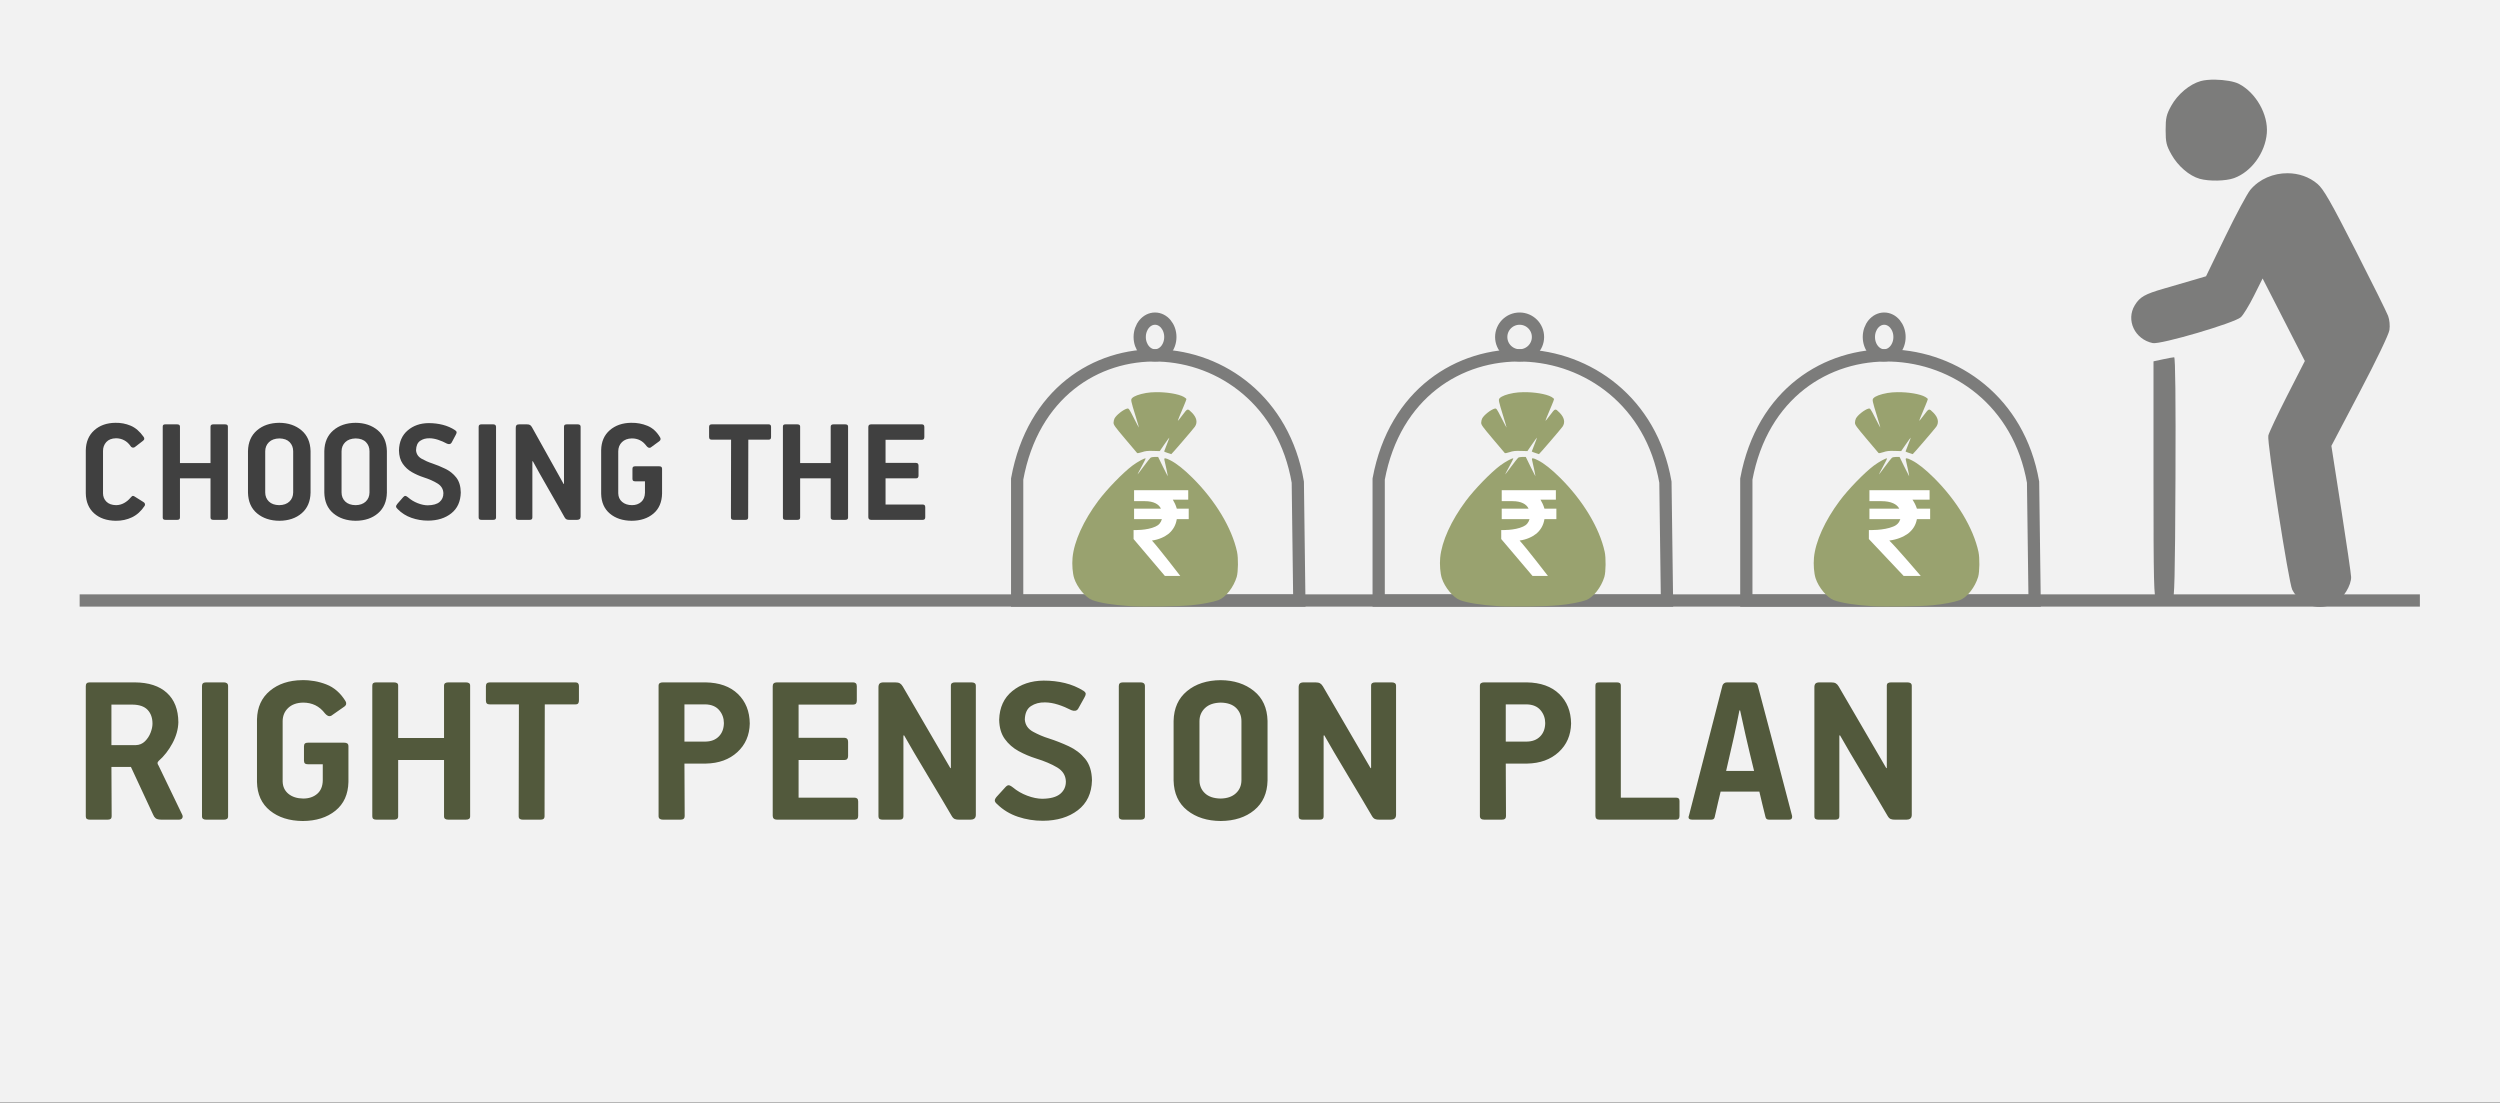 <svg width="408" height="180" xmlns="http://www.w3.org/2000/svg" xmlns:xlink="http://www.w3.org/1999/xlink" overflow="hidden"><rect width="100%" height="100%" fill="#333333" stroke="none"/><defs><clipPath id="clip0"><path d="M0 0 408 0 408 180 0 180Z" fill-rule="evenodd" clip-rule="evenodd"/></clipPath></defs><g clip-path="url(#clip0)"><rect x="0" y="0" width="408" height="179.916" fill="#FFFFFF" transform="scale(1 1)"/><rect x="0" y="0" width="408" height="179.916" fill="#F2F2F2" transform="scale(1 1)"/><path d="M0 0 381.925 0" stroke="#7C7C7B" stroke-width="2" stroke-miterlimit="8" fill="none" fill-rule="evenodd" transform="matrix(1 0 -0 1 13 98)"/><path d="M44.059 2.55C43.319 2.565 42.749 2.769 42.348 3.163 41.948 3.557 41.745 4.052 41.741 4.648L41.741 11.37C41.744 11.965 41.943 12.456 42.336 12.842 42.729 13.229 43.295 13.429 44.034 13.443 44.74 13.43 45.292 13.233 45.692 12.852 46.092 12.47 46.296 11.976 46.303 11.37L46.303 4.648C46.301 4.052 46.111 3.557 45.733 3.163 45.354 2.769 44.796 2.565 44.059 2.55ZM31.602 2.55C30.862 2.565 30.292 2.769 29.891 3.163 29.491 3.557 29.288 4.052 29.284 4.648L29.284 11.37C29.287 11.965 29.486 12.456 29.879 12.842 30.272 13.229 30.838 13.429 31.577 13.443 32.282 13.43 32.835 13.233 33.235 12.852 33.635 12.47 33.839 11.976 33.846 11.37L33.846 4.648C33.844 4.052 33.654 3.557 33.276 3.163 32.897 2.769 32.339 2.565 31.602 2.55ZM128.158 0.254 136.452 0.254C136.578 0.253 136.675 0.287 136.745 0.355 136.814 0.424 136.85 0.533 136.851 0.683L136.851 2.323C136.853 2.464 136.824 2.574 136.763 2.655 136.703 2.735 136.599 2.776 136.452 2.778L130.522 2.778 130.522 6.545 135.48 6.545C135.629 6.547 135.737 6.588 135.804 6.668 135.872 6.749 135.905 6.859 135.904 6.999L135.904 8.614C135.904 8.755 135.872 8.865 135.807 8.945 135.742 9.026 135.642 9.067 135.505 9.068L130.522 9.068 130.522 13.341 136.601 13.341C136.727 13.34 136.825 13.374 136.894 13.442 136.964 13.511 136.999 13.62 137 13.77L137 15.411C137.004 15.692 136.871 15.835 136.601 15.839L128.158 15.839C128.02 15.839 127.911 15.802 127.832 15.729 127.752 15.656 127.712 15.55 127.71 15.411L127.71 0.683C127.71 0.402 127.86 0.258 128.158 0.254ZM114.194 0.254 116.11 0.254C116.26 0.253 116.377 0.28 116.458 0.336 116.54 0.392 116.582 0.483 116.583 0.608L116.583 6.57 121.569 6.57 121.569 0.633C121.57 0.496 121.611 0.398 121.693 0.34 121.775 0.281 121.891 0.253 122.042 0.254L123.933 0.254C124.083 0.253 124.2 0.28 124.281 0.336 124.363 0.392 124.405 0.483 124.406 0.608L124.406 15.46C124.405 15.598 124.363 15.696 124.281 15.754 124.2 15.813 124.083 15.841 123.933 15.839L122.042 15.839C121.891 15.841 121.775 15.813 121.693 15.754 121.611 15.696 121.57 15.598 121.569 15.46L121.569 9.068 116.583 9.068 116.583 15.46C116.581 15.598 116.541 15.696 116.462 15.754 116.382 15.813 116.273 15.841 116.135 15.839L114.219 15.839C114.069 15.841 113.957 15.813 113.883 15.754 113.808 15.696 113.771 15.598 113.771 15.46L113.771 0.633C113.77 0.496 113.803 0.398 113.87 0.34 113.938 0.281 114.046 0.253 114.194 0.254ZM102.148 0.254 111.463 0.254C111.588 0.255 111.681 0.291 111.743 0.362 111.806 0.432 111.837 0.531 111.837 0.658L111.837 2.298C111.84 2.438 111.815 2.549 111.762 2.629 111.709 2.71 111.609 2.751 111.463 2.752L108.125 2.752 108.1 15.435C108.1 15.585 108.062 15.69 107.988 15.751 107.913 15.812 107.801 15.841 107.652 15.839L105.735 15.839C105.597 15.841 105.488 15.813 105.409 15.754 105.329 15.696 105.289 15.598 105.287 15.46L105.312 2.752 102.148 2.752C102 2.754 101.892 2.719 101.824 2.648 101.757 2.577 101.724 2.46 101.725 2.298L101.725 0.683C101.724 0.544 101.757 0.438 101.824 0.365 101.892 0.292 102 0.255 102.148 0.254ZM70.743 0.254 71.987 0.254C72.205 0.253 72.373 0.287 72.492 0.358 72.61 0.43 72.715 0.546 72.809 0.709L77.994 10.004 78.044 9.954 78.044 0.633C78.043 0.496 78.082 0.398 78.159 0.34 78.236 0.281 78.355 0.253 78.516 0.254L80.284 0.254C80.423 0.253 80.536 0.281 80.623 0.34 80.709 0.398 80.754 0.496 80.756 0.633L80.756 15.309C80.751 15.508 80.693 15.647 80.582 15.726 80.471 15.805 80.338 15.843 80.184 15.839L78.94 15.839C78.755 15.845 78.601 15.822 78.476 15.77 78.351 15.718 78.24 15.607 78.143 15.435 77.9 14.991 77.542 14.356 77.07 13.53 76.598 12.704 76.089 11.814 75.541 10.86 74.994 9.906 74.486 9.014 74.017 8.185 73.548 7.356 73.195 6.717 72.958 6.266L72.883 6.291 72.883 15.435C72.883 15.585 72.846 15.69 72.771 15.751 72.697 15.812 72.585 15.841 72.435 15.839L70.619 15.839C70.469 15.841 70.357 15.813 70.283 15.754 70.208 15.696 70.171 15.598 70.171 15.461L70.171 0.835C70.167 0.634 70.206 0.487 70.289 0.393 70.372 0.3 70.523 0.253 70.743 0.254ZM64.565 0.254 66.506 0.254C66.622 0.252 66.725 0.282 66.814 0.343 66.903 0.404 66.949 0.509 66.954 0.658L66.954 15.461C66.952 15.598 66.912 15.696 66.832 15.754 66.753 15.813 66.644 15.841 66.506 15.839L64.565 15.839C64.426 15.841 64.317 15.813 64.238 15.754 64.159 15.696 64.118 15.598 64.117 15.461L64.117 0.658C64.117 0.52 64.154 0.418 64.229 0.352 64.303 0.286 64.415 0.254 64.565 0.254ZM12.98 0.254 14.896 0.254C15.046 0.253 15.163 0.28 15.245 0.336 15.326 0.392 15.368 0.483 15.369 0.608L15.369 6.57 20.355 6.57 20.355 0.633C20.356 0.496 20.397 0.398 20.479 0.34 20.561 0.281 20.677 0.253 20.828 0.254L22.719 0.254C22.87 0.253 22.986 0.28 23.067 0.336 23.149 0.392 23.191 0.483 23.192 0.608L23.192 15.46C23.191 15.598 23.149 15.696 23.067 15.754 22.986 15.813 22.87 15.841 22.719 15.839L20.828 15.839C20.677 15.841 20.561 15.813 20.479 15.754 20.397 15.696 20.356 15.598 20.355 15.46L20.355 9.068 15.369 9.068 15.369 15.46C15.367 15.598 15.327 15.696 15.248 15.754 15.168 15.813 15.059 15.841 14.921 15.839L13.005 15.839C12.855 15.841 12.743 15.813 12.669 15.754 12.594 15.696 12.557 15.598 12.557 15.46L12.557 0.633C12.556 0.496 12.589 0.398 12.656 0.34 12.724 0.281 12.832 0.253 12.98 0.254ZM55.943 0.052C56.757 0.05 57.529 0.143 58.261 0.33 58.993 0.517 59.665 0.811 60.278 1.213 60.446 1.333 60.527 1.452 60.52 1.569 60.514 1.686 60.458 1.837 60.352 2.02L59.706 3.233C59.628 3.369 59.522 3.45 59.388 3.473 59.254 3.496 59.111 3.475 58.959 3.409 58.481 3.151 57.998 2.941 57.508 2.778 57.017 2.615 56.546 2.53 56.093 2.525 55.5 2.514 54.991 2.655 54.566 2.948 54.141 3.241 53.919 3.748 53.899 4.471 53.939 5.077 54.238 5.539 54.796 5.858 55.354 6.176 55.928 6.43 56.517 6.619 57.249 6.867 57.971 7.163 58.683 7.508 59.395 7.853 59.988 8.328 60.461 8.931 60.935 9.534 61.181 10.347 61.199 11.37 61.165 12.844 60.654 13.976 59.664 14.767 58.675 15.558 57.41 15.957 55.868 15.966 54.931 15.969 54.026 15.818 53.153 15.512 52.279 15.206 51.524 14.726 50.887 14.073 50.736 13.941 50.653 13.815 50.638 13.695 50.624 13.575 50.69 13.423 50.837 13.24L51.808 12.128C51.952 11.971 52.082 11.907 52.197 11.936 52.313 11.965 52.449 12.046 52.605 12.179 53.058 12.575 53.577 12.888 54.161 13.117 54.746 13.346 55.29 13.463 55.794 13.468 56.686 13.457 57.338 13.27 57.751 12.909 58.163 12.547 58.367 12.076 58.361 11.496 58.339 10.819 58.023 10.291 57.414 9.911 56.805 9.53 56.041 9.191 55.12 8.894 54.467 8.682 53.836 8.403 53.228 8.057 52.621 7.71 52.119 7.252 51.725 6.681 51.33 6.11 51.125 5.382 51.111 4.496 51.148 3.106 51.623 2.022 52.537 1.242 53.451 0.462 54.586 0.065 55.943 0.052ZM44.034 0.002C45.49 0.013 46.696 0.42 47.653 1.223 48.609 2.026 49.105 3.159 49.14 4.623L49.14 11.396C49.111 12.836 48.628 13.958 47.693 14.764 46.758 15.569 45.547 15.978 44.059 15.991 42.581 15.981 41.364 15.578 40.41 14.783 39.455 13.987 38.962 12.858 38.928 11.396L38.928 4.623C38.959 3.181 39.446 2.054 40.388 1.242 41.33 0.429 42.546 0.016 44.034 0.002ZM31.577 0.002C33.033 0.013 34.239 0.42 35.196 1.223 36.152 2.026 36.648 3.159 36.683 4.623L36.683 11.396C36.654 12.836 36.171 13.958 35.236 14.764 34.301 15.569 33.09 15.978 31.602 15.991 30.124 15.981 28.907 15.578 27.953 14.783 26.998 13.987 26.505 12.858 26.471 11.396L26.471 4.623C26.502 3.181 26.988 2.054 27.931 1.242 28.873 0.429 30.089 0.016 31.577 0.002ZM4.83 0.002C5.697-0.016 6.524 0.139 7.312 0.468 8.101 0.798 8.81 1.407 9.439 2.298 9.518 2.401 9.554 2.51 9.545 2.626 9.537 2.742 9.46 2.851 9.315 2.955L7.969 3.991C7.829 4.063 7.699 4.077 7.577 4.032 7.456 3.987 7.362 3.906 7.297 3.789 7.019 3.382 6.678 3.07 6.272 2.853 5.867 2.637 5.419 2.527 4.93 2.525 4.231 2.542 3.704 2.748 3.348 3.144 2.992 3.54 2.813 4.024 2.812 4.597L2.812 11.496C2.814 12.042 2.997 12.499 3.36 12.867 3.724 13.236 4.255 13.428 4.955 13.443 5.42 13.434 5.853 13.318 6.254 13.095 6.654 12.872 6.993 12.592 7.272 12.255 7.355 12.154 7.444 12.065 7.54 11.986 7.635 11.908 7.762 11.913 7.92 12.002L9.414 12.937C9.529 13.003 9.606 13.092 9.645 13.202 9.684 13.313 9.674 13.427 9.614 13.543 9.033 14.418 8.339 15.047 7.53 15.43 6.722 15.812 5.847 15.999 4.905 15.991 3.426 15.976 2.244 15.571 1.36 14.776 0.476 13.982 0.022 12.888 0 11.496L0 4.496C0.027 3.126 0.483 2.039 1.369 1.235 2.255 0.431 3.409 0.02 4.83 0.002ZM89.017 0 89.018 0.002C89.933-0.016 90.811 0.146 91.652 0.487 92.492 0.829 93.183 1.458 93.724 2.374 93.789 2.477 93.815 2.585 93.802 2.699 93.789 2.812 93.722 2.914 93.6 3.005L92.181 4.042C92.045 4.101 91.924 4.103 91.817 4.048 91.709 3.993 91.606 3.907 91.508 3.789 91.197 3.361 90.842 3.047 90.444 2.847 90.046 2.647 89.604 2.548 89.118 2.55 88.436 2.563 87.898 2.765 87.503 3.154 87.108 3.543 86.906 4.041 86.898 4.649L86.898 11.495C86.909 12.085 87.118 12.556 87.525 12.905 87.931 13.255 88.471 13.434 89.143 13.443 89.754 13.439 90.256 13.262 90.649 12.912 91.043 12.561 91.246 12.055 91.259 11.394L91.259 9.549 89.665 9.55C89.515 9.552 89.403 9.523 89.328 9.462 89.254 9.401 89.216 9.295 89.216 9.146L89.216 7.504C89.216 7.354 89.254 7.249 89.328 7.188 89.403 7.127 89.515 7.097 89.665 7.099L93.576 7.099C93.727 7.097 93.843 7.127 93.925 7.188 94.007 7.249 94.049 7.354 94.05 7.504L94.05 11.546C94.02 12.958 93.549 14.05 92.636 14.821 91.722 15.592 90.541 15.983 89.092 15.992 87.631 15.98 86.442 15.588 85.526 14.815 84.61 14.041 84.137 12.96 84.109 11.571L84.109 4.447C84.139 3.079 84.608 2 85.516 1.21 86.425 0.42 87.592 0.016 89.017 0Z" fill="#404040" fill-rule="evenodd" transform="matrix(1 0 -0 1 14 69)"/><path d="M269.873 4.942C269.725 5.666 269.581 6.387 269.438 7.102 269.295 7.818 269.141 8.539 268.975 9.263L267.703 14.82 272.267 14.82C272.038 13.87 271.803 12.901 271.561 11.915 271.318 10.928 271.092 9.959 270.883 9.009L269.985 4.942ZM4.185 3.993 4.185 10.607 8.153 10.607C8.752 10.587 9.255 10.377 9.66 9.977 10.065 9.577 10.371 9.109 10.576 8.572 10.782 8.035 10.885 7.55 10.886 7.118 10.89 6.177 10.628 5.425 10.099 4.86 9.571 4.296 8.747 4.007 7.629 3.993ZM231.741 3.956 231.741 10.026 235.185 10.026C236.096 10.012 236.819 9.732 237.356 9.185 237.892 8.64 238.167 7.914 238.179 7.009 238.176 6.198 237.92 5.494 237.412 4.897 236.904 4.299 236.161 3.986 235.185 3.956ZM97.701 3.956 97.701 10.026 101.145 10.026C102.056 10.012 102.78 9.732 103.316 9.185 103.853 8.64 104.127 7.914 104.14 7.009 104.137 6.198 103.881 5.494 103.372 4.897 102.864 4.299 102.121 3.986 101.145 3.956ZM185.234 3.666C184.123 3.687 183.267 3.981 182.666 4.547 182.065 5.113 181.76 5.824 181.753 6.681L181.753 16.345C181.759 17.2 182.057 17.905 182.647 18.46 183.237 19.016 184.087 19.304 185.197 19.323 186.256 19.306 187.086 19.023 187.686 18.474 188.287 17.925 188.593 17.216 188.603 16.345L188.603 6.681C188.601 5.824 188.316 5.113 187.747 4.547 187.179 3.981 186.341 3.687 185.234 3.666ZM282.966 0.365 284.835 0.365C285.161 0.363 285.414 0.413 285.591 0.515 285.769 0.617 285.927 0.785 286.067 1.019L293.853 14.381 293.927 14.309 293.927 0.91C293.927 0.713 293.984 0.572 294.1 0.488 294.216 0.404 294.395 0.363 294.637 0.365L297.29 0.365C297.5 0.363 297.669 0.404 297.799 0.488 297.929 0.572 297.996 0.713 298 0.91L298 22.007C297.992 22.293 297.905 22.492 297.738 22.606 297.572 22.719 297.373 22.774 297.141 22.769L295.272 22.769C294.996 22.777 294.764 22.743 294.577 22.669 294.389 22.595 294.222 22.435 294.077 22.188 293.711 21.55 293.175 20.637 292.466 19.45 291.757 18.262 290.992 16.983 290.17 15.611 289.349 14.24 288.586 12.958 287.882 11.766 287.178 10.575 286.648 9.655 286.292 9.007L286.18 9.044 286.18 22.188C286.18 22.403 286.124 22.554 286.012 22.642 285.899 22.73 285.731 22.772 285.507 22.769L282.779 22.769C282.555 22.771 282.387 22.73 282.275 22.646 282.163 22.563 282.107 22.422 282.107 22.224L282.107 1.2C282.101 0.911 282.16 0.7 282.284 0.565 282.409 0.43 282.636 0.364 282.966 0.365ZM267.853 0.365 272.08 0.365C272.253 0.359 272.412 0.39 272.557 0.456 272.701 0.523 272.804 0.662 272.865 0.874 273.801 4.398 274.735 7.927 275.666 11.46 276.597 14.993 277.522 18.52 278.439 22.043 278.47 22.121 278.482 22.218 278.476 22.333 278.479 22.447 278.445 22.547 278.373 22.633 278.302 22.719 278.174 22.765 277.99 22.769L274.736 22.769C274.568 22.771 274.435 22.74 274.338 22.678 274.241 22.616 274.174 22.513 274.137 22.37 273.966 21.662 273.793 20.962 273.618 20.268 273.443 19.574 273.279 18.882 273.127 18.193L266.805 18.193C266.718 18.551 266.575 19.152 266.375 19.995 266.176 20.839 265.995 21.63 265.833 22.37 265.794 22.529 265.722 22.637 265.618 22.692 265.513 22.747 265.385 22.773 265.234 22.769L262.167 22.769C261.762 22.763 261.562 22.63 261.569 22.37 261.569 22.317 261.577 22.268 261.592 22.224 261.607 22.18 261.624 22.132 261.643 22.079L267.105 0.874C267.159 0.726 267.246 0.605 267.367 0.511 267.487 0.417 267.649 0.368 267.853 0.365ZM247.007 0.365 249.884 0.365C250.09 0.364 250.247 0.403 250.355 0.483 250.463 0.564 250.518 0.694 250.519 0.874L250.519 19.178 259.534 19.178C259.721 19.176 259.861 19.217 259.954 19.301 260.048 19.384 260.095 19.525 260.095 19.722L260.095 22.152C260.097 22.353 260.055 22.505 259.969 22.61 259.882 22.715 259.737 22.768 259.534 22.769L247.007 22.769C246.589 22.763 246.378 22.558 246.371 22.152L246.371 0.91C246.367 0.713 246.413 0.572 246.507 0.488 246.601 0.404 246.768 0.363 247.007 0.365ZM228.228 0.365 235.185 0.365C237.433 0.4 239.192 1.029 240.463 2.252 241.733 3.476 242.379 5.086 242.402 7.082 242.362 8.991 241.685 10.548 240.369 11.753 239.054 12.957 237.338 13.579 235.222 13.617L231.741 13.617 231.778 22.188C231.778 22.581 231.554 22.775 231.106 22.769L228.228 22.769C228.003 22.77 227.828 22.723 227.705 22.628 227.582 22.534 227.52 22.387 227.519 22.188L227.519 0.91C227.52 0.712 227.582 0.572 227.705 0.488 227.828 0.404 228.003 0.363 228.228 0.365ZM198.802 0.365 200.67 0.365C200.997 0.363 201.249 0.413 201.427 0.515 201.604 0.617 201.763 0.785 201.903 1.019L209.688 14.381 209.763 14.309 209.763 0.91C209.762 0.713 209.82 0.572 209.936 0.488 210.052 0.404 210.231 0.363 210.473 0.365L213.126 0.365C213.335 0.363 213.505 0.404 213.635 0.488 213.765 0.572 213.832 0.713 213.836 0.91L213.836 22.007C213.828 22.293 213.741 22.492 213.574 22.606 213.407 22.719 213.208 22.774 212.976 22.769L211.108 22.769C210.832 22.777 210.6 22.743 210.412 22.669 210.225 22.595 210.058 22.435 209.912 22.188 209.547 21.55 209.01 20.637 208.301 19.45 207.593 18.262 206.828 16.983 206.006 15.611 205.184 14.24 204.422 12.958 203.718 11.766 203.014 10.575 202.483 9.655 202.127 9.007L202.015 9.044 202.015 22.188C202.015 22.403 201.959 22.554 201.847 22.642 201.735 22.73 201.567 22.772 201.343 22.769L198.615 22.769C198.391 22.771 198.223 22.73 198.111 22.646 197.999 22.563 197.942 22.422 197.942 22.224L197.942 1.2C197.936 0.911 197.995 0.7 198.12 0.565 198.245 0.43 198.472 0.364 198.802 0.365ZM169.264 0.365 172.178 0.365C172.353 0.362 172.507 0.405 172.64 0.493 172.773 0.58 172.844 0.731 172.851 0.946L172.851 22.224C172.848 22.422 172.788 22.563 172.668 22.646 172.549 22.73 172.386 22.771 172.178 22.769L169.264 22.769C169.056 22.771 168.892 22.73 168.773 22.646 168.654 22.563 168.593 22.422 168.591 22.224L168.591 0.946C168.591 0.747 168.647 0.601 168.759 0.506 168.871 0.411 169.039 0.365 169.264 0.365ZM130.223 0.365 132.092 0.365C132.419 0.363 132.671 0.413 132.848 0.515 133.026 0.617 133.185 0.785 133.325 1.019L141.11 14.381 141.185 14.309 141.185 0.91C141.184 0.713 141.241 0.572 141.357 0.488 141.473 0.404 141.652 0.363 141.894 0.365L144.547 0.365C144.757 0.363 144.926 0.404 145.056 0.488 145.186 0.572 145.253 0.713 145.257 0.91L145.257 22.007C145.249 22.293 145.162 22.492 144.996 22.606 144.829 22.719 144.63 22.774 144.398 22.769L142.53 22.769C142.253 22.777 142.021 22.743 141.834 22.669 141.646 22.595 141.48 22.435 141.334 22.188 140.969 21.55 140.432 20.637 139.723 19.45 139.014 18.262 138.249 16.983 137.428 15.611 136.606 14.24 135.843 12.958 135.139 11.766 134.435 10.575 133.905 9.655 133.549 9.007L133.437 9.044 133.437 22.188C133.437 22.403 133.381 22.554 133.268 22.642 133.157 22.73 132.988 22.772 132.764 22.769L130.037 22.769C129.812 22.771 129.644 22.73 129.532 22.646 129.42 22.563 129.364 22.422 129.364 22.224L129.364 1.2C129.358 0.911 129.417 0.7 129.542 0.565 129.666 0.43 129.893 0.364 130.223 0.365ZM112.78 0.365 125.232 0.365C125.421 0.364 125.567 0.412 125.672 0.51 125.776 0.609 125.829 0.766 125.831 0.982L125.831 3.34C125.834 3.542 125.79 3.7 125.7 3.816 125.609 3.931 125.454 3.99 125.232 3.993L116.33 3.993 116.33 9.409 123.773 9.409C123.996 9.411 124.158 9.47 124.26 9.586 124.361 9.701 124.411 9.86 124.409 10.062L124.409 12.383C124.41 12.585 124.362 12.743 124.264 12.859 124.167 12.975 124.016 13.034 123.811 13.036L116.33 13.036 116.33 19.178 125.457 19.178C125.645 19.177 125.792 19.225 125.896 19.323 126.001 19.422 126.054 19.579 126.055 19.795L126.055 22.152C126.061 22.558 125.862 22.763 125.457 22.769L112.78 22.769C112.572 22.768 112.408 22.715 112.289 22.61 112.17 22.505 112.11 22.353 112.107 22.152L112.107 0.982C112.107 0.577 112.331 0.371 112.78 0.365ZM94.189 0.365 101.145 0.365C103.393 0.4 105.153 1.029 106.423 2.252 107.693 3.476 108.34 5.086 108.362 7.082 108.322 8.991 107.645 10.548 106.329 11.753 105.014 12.957 103.299 13.579 101.182 13.617L97.701 13.617 97.739 22.188C97.738 22.581 97.514 22.775 97.066 22.769L94.189 22.769C93.963 22.77 93.789 22.723 93.666 22.628 93.543 22.534 93.48 22.387 93.479 22.188L93.479 0.91C93.48 0.712 93.543 0.572 93.666 0.488 93.789 0.404 93.963 0.363 94.189 0.365ZM65.935 0.365 79.921 0.365C80.108 0.367 80.248 0.418 80.341 0.52 80.435 0.621 80.482 0.763 80.482 0.946L80.482 3.303C80.486 3.505 80.449 3.664 80.37 3.78 80.29 3.895 80.14 3.954 79.921 3.956L74.908 3.956 74.871 22.188C74.871 22.403 74.815 22.554 74.703 22.642 74.591 22.73 74.422 22.772 74.198 22.769L71.321 22.769C71.113 22.771 70.95 22.73 70.831 22.646 70.712 22.563 70.651 22.422 70.648 22.224L70.686 3.956 65.935 3.956C65.712 3.959 65.55 3.909 65.449 3.807 65.348 3.705 65.298 3.537 65.299 3.303L65.299 0.982C65.298 0.782 65.348 0.629 65.449 0.524 65.55 0.419 65.712 0.366 65.935 0.365ZM47.393 0.365 50.271 0.365C50.496 0.364 50.671 0.403 50.794 0.483 50.917 0.564 50.979 0.694 50.98 0.874L50.98 9.445 58.466 9.445 58.466 0.91C58.468 0.713 58.53 0.572 58.653 0.488 58.776 0.404 58.951 0.363 59.176 0.365L62.016 0.365C62.242 0.364 62.416 0.403 62.539 0.483 62.662 0.564 62.724 0.694 62.726 0.874L62.726 22.224C62.724 22.422 62.662 22.563 62.539 22.646 62.416 22.73 62.242 22.771 62.016 22.769L59.176 22.769C58.951 22.771 58.776 22.73 58.653 22.646 58.53 22.563 58.468 22.422 58.466 22.224L58.466 13.036 50.98 13.036 50.98 22.224C50.978 22.422 50.917 22.563 50.798 22.646 50.679 22.73 50.516 22.771 50.308 22.769L47.431 22.769C47.206 22.771 47.038 22.73 46.926 22.646 46.814 22.563 46.758 22.422 46.758 22.224L46.758 0.91C46.757 0.713 46.806 0.572 46.908 0.488 47.009 0.404 47.171 0.363 47.393 0.365ZM19.638 0.365 22.552 0.365C22.727 0.362 22.882 0.405 23.015 0.493 23.148 0.58 23.218 0.731 23.225 0.946L23.225 22.224C23.223 22.422 23.162 22.563 23.043 22.646 22.924 22.73 22.76 22.771 22.552 22.769L19.638 22.769C19.43 22.771 19.266 22.73 19.148 22.646 19.028 22.563 18.968 22.422 18.965 22.224L18.965 0.946C18.965 0.747 19.021 0.601 19.133 0.506 19.245 0.411 19.414 0.365 19.638 0.365ZM0.598 0.365 8.003 0.365C10.263 0.38 12.008 0.95 13.239 2.075 14.469 3.201 15.092 4.797 15.108 6.864 15.081 8.004 14.761 9.148 14.146 10.297 13.531 11.445 12.78 12.407 11.894 13.182 11.821 13.254 11.771 13.319 11.745 13.377 11.718 13.436 11.706 13.492 11.707 13.545 11.714 13.654 11.776 13.799 11.894 13.98L15.744 21.97C15.836 22.162 15.838 22.341 15.748 22.506 15.659 22.671 15.483 22.759 15.22 22.769L12.38 22.769C11.912 22.765 11.588 22.691 11.409 22.547 11.229 22.402 11.092 22.21 10.998 21.97L7.367 14.162 4.185 14.162C4.187 15.505 4.193 16.849 4.204 18.193 4.215 19.537 4.221 20.881 4.222 22.224 4.222 22.422 4.166 22.563 4.054 22.646 3.942 22.73 3.774 22.771 3.55 22.769L0.673 22.769C0.449 22.771 0.28 22.73 0.168 22.646 0.056 22.563 0 22.422 0 22.224L0 0.982C-0.006 0.577 0.193 0.371 0.598 0.365ZM156.319 0.075C157.54 0.072 158.7 0.205 159.799 0.474 160.898 0.743 161.907 1.166 162.827 1.743 163.079 1.916 163.201 2.087 163.191 2.256 163.182 2.424 163.098 2.64 162.939 2.904L161.968 4.647C161.851 4.844 161.692 4.959 161.491 4.992 161.291 5.025 161.076 4.995 160.847 4.901 160.13 4.53 159.404 4.227 158.668 3.993 157.932 3.758 157.224 3.637 156.544 3.63 155.653 3.614 154.889 3.817 154.251 4.238 153.613 4.659 153.279 5.388 153.25 6.427 153.311 7.298 153.76 7.962 154.597 8.42 155.435 8.878 156.296 9.243 157.18 9.515 158.28 9.871 159.364 10.297 160.433 10.793 161.501 11.289 162.391 11.971 163.102 12.838 163.813 13.706 164.182 14.874 164.21 16.345 164.159 18.463 163.391 20.09 161.906 21.227 160.421 22.364 158.521 22.939 156.207 22.951 154.8 22.955 153.441 22.738 152.129 22.298 150.818 21.858 149.684 21.169 148.728 20.23 148.501 20.04 148.376 19.858 148.354 19.686 148.332 19.514 148.432 19.296 148.653 19.033L150.111 17.434C150.327 17.208 150.521 17.116 150.695 17.157 150.868 17.199 151.072 17.316 151.307 17.507 151.987 18.077 152.766 18.526 153.644 18.856 154.521 19.185 155.338 19.353 156.095 19.36 157.434 19.344 158.414 19.076 159.033 18.556 159.652 18.036 159.958 17.359 159.95 16.526 159.916 15.553 159.442 14.793 158.528 14.246 157.614 13.7 156.466 13.213 155.084 12.784 154.103 12.48 153.156 12.079 152.243 11.581 151.33 11.084 150.578 10.424 149.985 9.603 149.393 8.783 149.086 7.736 149.065 6.463 149.119 4.465 149.832 2.906 151.205 1.785 152.577 0.664 154.282 0.094 156.319 0.075ZM185.197 0.002C187.383 0.018 189.194 0.603 190.63 1.758 192.066 2.912 192.81 4.541 192.863 6.645L192.863 16.381C192.819 18.451 192.095 20.065 190.69 21.223 189.286 22.38 187.468 22.968 185.234 22.987 183.015 22.973 181.188 22.394 179.755 21.25 178.322 20.106 177.581 18.483 177.531 16.381L177.531 6.645C177.577 4.573 178.307 2.953 179.722 1.785 181.137 0.617 182.962 0.023 185.197 0.002ZM35.309 0 35.311 0.002C36.685-0.024 38.004 0.209 39.265 0.7 40.527 1.192 41.564 2.096 42.377 3.412 42.475 3.561 42.514 3.717 42.494 3.879 42.475 4.042 42.373 4.189 42.19 4.32L40.06 5.81C39.856 5.895 39.674 5.898 39.513 5.819 39.352 5.74 39.197 5.616 39.05 5.447 38.583 4.832 38.05 4.381 37.452 4.093 36.854 3.805 36.19 3.663 35.461 3.666 34.438 3.685 33.629 3.974 33.036 4.534 32.443 5.093 32.14 5.809 32.128 6.682L32.128 16.525C32.144 17.373 32.458 18.048 33.069 18.551 33.68 19.054 34.49 19.311 35.499 19.323 36.416 19.319 37.17 19.064 37.761 18.56 38.351 18.056 38.656 17.329 38.676 16.379L38.676 13.726 36.282 13.728C36.058 13.731 35.889 13.689 35.777 13.601 35.665 13.513 35.609 13.362 35.609 13.147L35.609 10.786C35.609 10.572 35.665 10.42 35.777 10.332 35.889 10.245 36.058 10.202 36.282 10.205L42.155 10.205C42.381 10.202 42.556 10.245 42.678 10.332 42.802 10.42 42.864 10.572 42.865 10.786L42.865 16.597C42.822 18.627 42.114 20.197 40.743 21.305 39.371 22.413 37.597 22.975 35.422 22.989 33.228 22.972 31.444 22.407 30.068 21.296 28.692 20.184 27.983 18.63 27.94 16.634L27.94 6.392C27.986 4.426 28.69 2.874 30.054 1.739 31.418 0.603 33.169 0.023 35.309 0Z" fill="#52593C" fill-rule="evenodd" transform="matrix(1 0 -0 1 14 111)"/><path d="M28.471 0.002C26.991 0.025 25.399 0.275 24.605 0.689 21.822 2.137 19.809 5.69 20.053 8.724 20.311 11.937 22.584 15.056 25.408 16.071 26.765 16.559 29.464 16.611 31.007 16.18 32.701 15.706 34.564 14.104 35.625 12.21 36.449 10.741 36.569 10.23 36.569 8.226 36.569 6.249 36.443 5.697 35.663 4.28 34.621 2.386 32.629 0.717 30.819 0.225 30.208 0.058 29.359-0.012 28.471 0.002ZM16.67 15.27C14.896 15.277 13.135 15.851 11.772 17.026 10.795 17.868 9.621 19.917 5.611 27.778 2.886 33.119 0.478 37.972 0.259 38.563 0.025 39.196-0.062 40.141 0.046 40.863 0.155 41.584 2.145 45.733 4.875 50.928L9.519 59.768 7.911 70.082C7.027 75.754 6.304 80.746 6.295 81.174 6.28 82.551 7.557 84.627 8.874 85.369 11.441 86.816 14.544 85.876 15.906 83.239 16.485 82.118 20.048 59.178 19.811 58.092 19.709 57.623 18.326 54.692 16.738 51.579L13.849 45.919 17.296 39.182 20.743 32.447 22.158 35.276C22.936 36.832 23.895 38.402 24.289 38.765 25.312 39.708 37.397 43.259 38.672 42.992 41.596 42.38 43.08 39.257 41.605 36.82 40.783 35.464 39.969 34.998 36.844 34.097 35.354 33.667 33.199 33.04 32.056 32.702L29.976 32.089 26.828 25.597C25.096 22.027 23.259 18.601 22.745 17.984 21.249 16.19 18.95 15.261 16.67 15.27ZM35.176 45.306C34.984 45.306 34.909 52.308 34.963 65.027 35.033 81.196 35.123 84.837 35.466 85.252 36.075 85.991 37.505 85.895 38.074 85.078 38.491 84.479 38.548 82.077 38.548 65.184L38.548 45.97 37.011 45.639C36.166 45.456 35.34 45.306 35.176 45.306Z" fill="#7C7C7B" fill-rule="evenodd" transform="matrix(-1 -8.74228e-08 -8.74637e-08 1 390 13)"/><path d="M0 40.014 0 20.18C5.117-7.836 41.285-5.755 45.801 20.682L46.05 40.014Z" stroke="#7C7C7B" stroke-width="2" stroke-miterlimit="8" fill="none" fill-rule="evenodd" transform="matrix(1 0 -0 1 166 58)"/><path d="M0 2.999C-6.36557e-16 1.343 1.119 0 2.5 0 3.881 -7.63535e-16 5 1.343 5 2.999 5 4.655 3.881 5.997 2.5 5.997 1.119 5.997 -9.54836e-16 4.655 0 2.999Z" stroke="#7C7C7B" stroke-width="2" stroke-miterlimit="8" fill="none" fill-rule="evenodd" transform="matrix(1 0 -0 1 186 52)"/><path d="M13.641 0.001C13.064 0.008 12.511 0.051 12.03 0.136 10.909 0.332 10.048 0.653 9.747 0.985 9.517 1.24 9.546 1.382 10.355 4.004 10.655 4.973 10.889 5.777 10.876 5.79 10.863 5.803 10.486 5.094 10.038 4.214 9.26 2.684 9.211 2.617 8.94 2.684 8.319 2.84 7.177 3.736 6.888 4.296 6.802 4.464 6.73 4.777 6.73 4.991 6.73 5.334 6.953 5.644 8.617 7.615 9.655 8.844 10.54 9.891 10.584 9.94 10.627 9.989 10.976 9.923 11.36 9.793 11.924 9.603 12.268 9.564 13.164 9.589L14.272 9.62 15.04 8.501C15.462 7.886 15.821 7.396 15.838 7.413 15.854 7.429 15.67 7.931 15.428 8.527 15.185 9.124 14.987 9.641 14.987 9.677 14.987 9.713 15.248 9.824 15.565 9.922L15.565 9.922C15.883 10.02 16.15 10.106 16.158 10.114 16.194 10.145 19.771 5.982 20.007 5.634 20.477 4.941 20.305 4.132 19.521 3.345 18.802 2.624 18.822 2.619 17.995 3.724 17.588 4.269 17.241 4.702 17.225 4.685 17.195 4.655 17.516 3.853 18.223 2.19 18.442 1.676 18.62 1.202 18.62 1.135 18.62 1.069 18.43 0.907 18.197 0.776 17.32 0.282 15.372-0.021 13.641 0.001ZM13.472 10.567C13.178 10.567 12.859 10.629 12.764 10.705 12.668 10.781 12.16 11.426 11.635 12.139 11.11 12.851 10.663 13.434 10.64 13.434 10.617 13.434 10.917 12.856 11.307 12.148 11.696 11.441 11.993 10.84 11.967 10.814 11.86 10.707 10.642 11.366 9.84 11.965 8.279 13.132 5.655 15.833 4.236 17.735 1.817 20.977 0.283 24.372 0.038 27.026-0.065 28.145 0.047 29.564 0.301 30.359 0.778 31.849 2.165 33.524 3.262 33.935 4.494 34.397 6.68 34.741 9.617 34.935 11.627 35.068 17.451 34.977 19.391 34.782 21.209 34.6 22.97 34.265 23.855 33.934 25.03 33.493 26.327 31.842 26.835 30.14 27.075 29.334 27.104 27.066 26.886 26.06 26.044 22.171 23.348 17.689 19.621 13.986 18.209 12.582 17.019 11.64 16.01 11.126 15.179 10.703 14.938 10.686 15.031 11.057 15.226 11.836 15.621 13.776 15.576 13.73 15.547 13.701 15.182 12.977 14.765 12.122L14.007 10.567Z" fill="#99A26F" fill-rule="evenodd" transform="matrix(1 0 -0 1 175 64)"/><path d="M9 3.01C7.054 3.01 7.054 3.01 7.054 3.01 6.892 2.441 6.649 1.953 6.405 1.546 8.919 1.546 8.919 1.546 8.919 1.546 8.919 0 8.919 0 8.919 0 0.081 0 0.081 0 0.081 0 0.081 1.79 0.081 1.79 0.081 1.79 1.865 1.79 1.865 1.79 1.865 1.79 3.243 1.79 4.135 2.278 4.459 3.01 0.081 3.01 0.081 3.01 0.081 3.01 0.081 4.719 0.081 4.719 0.081 4.719 4.622 4.719 4.622 4.719 4.622 4.719 4.459 5.288 4.135 5.695 3.568 5.939 2.189 6.59 0 6.509 0 6.509 0 7.973 0 7.973 0 7.973 5.108 13.993 5.108 13.993 5.108 13.993 7.622 13.993 7.622 13.993 7.622 13.993 7.622 13.993 4.054 9.356 3 8.217 4.135 8.054 5.027 7.648 5.757 7.078 6.486 6.427 6.892 5.695 7.054 4.719 9 4.719 9 4.719 9 4.719 9 3.01 9 3.01 9 3.01" fill="#FFFFFF" fill-rule="evenodd" transform="matrix(1 0 -0 1 185 80)"/><path d="M0 40.014 0 20.18C5.228-7.836 42.182-5.755 46.797 20.682L47.051 40.014Z" stroke="#7C7C7B" stroke-width="2" stroke-miterlimit="8" fill="none" fill-rule="evenodd" transform="matrix(1 0 -0 1 225 58)"/><path d="M0 2.999C-7.63869e-16 1.343 1.343 0 3 0 4.657 -7.63535e-16 6 1.343 6 2.999 6 4.655 4.657 5.997 3 5.997 1.343 5.997-1.1458e-15 4.655 0 2.999Z" stroke="#7C7C7B" stroke-width="2" stroke-miterlimit="8" fill="none" fill-rule="evenodd" transform="matrix(1 0 -0 1 245 52)"/><path d="M0 40.014 0 20.18C5.228-7.836 42.182-5.755 46.797 20.682L47.051 40.014Z" stroke="#7C7C7B" stroke-width="2" stroke-miterlimit="8" fill="none" fill-rule="evenodd" transform="matrix(1 0 -0 1 285 58)"/><path d="M0 2.999C-6.36578e-16 1.343 1.119 0 2.5 0 3.881 -7.63535e-16 5 1.343 5 2.999 5 4.655 3.881 5.997 2.5 5.997 1.119 5.997 -9.54867e-16 4.655 0 2.999Z" stroke="#7C7C7B" stroke-width="2" stroke-miterlimit="8" fill="none" fill-rule="evenodd" transform="matrix(1 0 -0 1 305 52)"/><path d="M13.641 0.001C13.064 0.008 12.511 0.051 12.03 0.136 10.909 0.332 10.048 0.653 9.747 0.985 9.517 1.24 9.546 1.382 10.355 4.004 10.655 4.973 10.889 5.777 10.876 5.79 10.863 5.803 10.486 5.094 10.038 4.214 9.26 2.684 9.211 2.617 8.94 2.684 8.319 2.84 7.177 3.736 6.888 4.296 6.802 4.464 6.73 4.777 6.73 4.991 6.73 5.334 6.953 5.644 8.617 7.615 9.655 8.844 10.54 9.891 10.584 9.94 10.627 9.989 10.976 9.923 11.36 9.793 11.924 9.603 12.268 9.564 13.164 9.589L14.272 9.62 15.04 8.501C15.462 7.886 15.821 7.396 15.838 7.413 15.854 7.429 15.67 7.931 15.428 8.527 15.185 9.124 14.987 9.641 14.987 9.677 14.987 9.713 15.248 9.824 15.565 9.922L15.565 9.922C15.883 10.02 16.15 10.106 16.158 10.114 16.194 10.145 19.771 5.982 20.007 5.634 20.477 4.941 20.305 4.132 19.521 3.345 18.802 2.624 18.822 2.619 17.995 3.724 17.588 4.269 17.241 4.702 17.225 4.685 17.195 4.655 17.516 3.853 18.223 2.19 18.442 1.676 18.62 1.202 18.62 1.135 18.62 1.069 18.43 0.907 18.197 0.776 17.32 0.282 15.372-0.021 13.641 0.001ZM13.472 10.567C13.178 10.567 12.859 10.629 12.764 10.705 12.668 10.781 12.16 11.426 11.635 12.139 11.11 12.851 10.663 13.434 10.64 13.434 10.617 13.434 10.917 12.856 11.307 12.148 11.696 11.441 11.993 10.84 11.967 10.814 11.86 10.707 10.642 11.366 9.84 11.965 8.279 13.132 5.655 15.833 4.236 17.735 1.817 20.977 0.283 24.372 0.038 27.026-0.065 28.145 0.047 29.564 0.301 30.359 0.778 31.849 2.165 33.524 3.262 33.935 4.494 34.397 6.68 34.741 9.617 34.935 11.627 35.068 17.451 34.977 19.391 34.782 21.209 34.6 22.97 34.265 23.855 33.934 25.03 33.493 26.327 31.842 26.835 30.14 27.075 29.334 27.104 27.066 26.886 26.06 26.044 22.171 23.348 17.689 19.621 13.986 18.209 12.582 17.019 11.64 16.01 11.126 15.179 10.703 14.938 10.686 15.031 11.057 15.226 11.836 15.621 13.776 15.576 13.73 15.547 13.701 15.182 12.977 14.765 12.122L14.007 10.567Z" fill="#99A26F" fill-rule="evenodd" transform="matrix(1 0 -0 1 235 64)"/><path d="M9 3.01C7.054 3.01 7.054 3.01 7.054 3.01 6.892 2.441 6.649 1.953 6.405 1.546 8.919 1.546 8.919 1.546 8.919 1.546 8.919 0 8.919 0 8.919 0 0.081 0 0.081 0 0.081 0 0.081 1.79 0.081 1.79 0.081 1.79 1.865 1.79 1.865 1.79 1.865 1.79 3.243 1.79 4.135 2.278 4.459 3.01 0.081 3.01 0.081 3.01 0.081 3.01 0.081 4.719 0.081 4.719 0.081 4.719 4.622 4.719 4.622 4.719 4.622 4.719 4.459 5.288 4.135 5.695 3.568 5.939 2.189 6.59 0 6.509 0 6.509 0 7.973 0 7.973 0 7.973 5.108 13.993 5.108 13.993 5.108 13.993 7.622 13.993 7.622 13.993 7.622 13.993 7.622 13.993 4.054 9.356 3 8.217 4.135 8.054 5.027 7.648 5.757 7.078 6.487 6.427 6.892 5.695 7.054 4.719 9 4.719 9 4.719 9 4.719 9 3.01 9 3.01 9 3.01" fill="#FFFFFF" fill-rule="evenodd" transform="matrix(1 0 -0 1 245 80)"/><path d="M13.641 0.001C13.064 0.008 12.511 0.051 12.031 0.136 10.909 0.332 10.048 0.653 9.747 0.985 9.517 1.24 9.546 1.382 10.355 4.004 10.655 4.973 10.889 5.777 10.876 5.79 10.863 5.803 10.486 5.094 10.038 4.214 9.26 2.684 9.211 2.617 8.94 2.684 8.319 2.84 7.177 3.736 6.889 4.296 6.802 4.464 6.731 4.777 6.731 4.991 6.731 5.334 6.953 5.644 8.617 7.615 9.655 8.844 10.54 9.891 10.584 9.94 10.627 9.989 10.976 9.923 11.36 9.793 11.924 9.603 12.268 9.564 13.164 9.589L14.272 9.62 15.04 8.501C15.462 7.886 15.821 7.396 15.838 7.413 15.855 7.429 15.67 7.931 15.428 8.527 15.186 9.124 14.987 9.641 14.987 9.677 14.987 9.713 15.248 9.824 15.565 9.922L15.565 9.922C15.883 10.02 16.15 10.106 16.158 10.114 16.194 10.145 19.771 5.982 20.007 5.634 20.477 4.941 20.305 4.132 19.521 3.345 18.803 2.624 18.822 2.619 17.995 3.724 17.588 4.269 17.241 4.702 17.225 4.685 17.195 4.655 17.516 3.853 18.223 2.19 18.442 1.676 18.62 1.202 18.62 1.135 18.62 1.069 18.43 0.907 18.197 0.776 17.32 0.282 15.372-0.021 13.641 0.001ZM13.472 10.567C13.178 10.567 12.859 10.629 12.764 10.705 12.668 10.781 12.16 11.426 11.635 12.139 11.11 12.851 10.663 13.434 10.64 13.434 10.617 13.434 10.918 12.856 11.307 12.148 11.697 11.441 11.994 10.84 11.967 10.814 11.86 10.707 10.642 11.366 9.84 11.965 8.279 13.132 5.655 15.833 4.236 17.735 1.817 20.977 0.283 24.372 0.038 27.026-0.065 28.145 0.047 29.564 0.301 30.359 0.778 31.849 2.165 33.524 3.262 33.935 4.494 34.397 6.68 34.741 9.617 34.935 11.627 35.068 17.452 34.977 19.391 34.782 21.209 34.6 22.971 34.265 23.855 33.934 25.03 33.493 26.327 31.842 26.835 30.14 27.075 29.334 27.104 27.066 26.886 26.06 26.044 22.171 23.348 17.689 19.621 13.986 18.209 12.582 17.019 11.64 16.011 11.126 15.179 10.703 14.938 10.686 15.031 11.057 15.226 11.836 15.622 13.776 15.576 13.73 15.547 13.701 15.182 12.977 14.765 12.122L14.007 10.567Z" fill="#99A26F" fill-rule="evenodd" transform="matrix(1 0 -0 1 296 64)"/><path d="M10 3.01C7.838 3.01 7.838 3.01 7.838 3.01 7.658 2.441 7.387 1.953 7.117 1.546 9.91 1.546 9.91 1.546 9.91 1.546 9.91 0 9.91 0 9.91 0 0.09 0 0.09 0 0.09 0 0.09 1.79 0.09 1.79 0.09 1.79 2.072 1.79 2.072 1.79 2.072 1.79 3.604 1.79 4.595 2.278 4.955 3.01 0.09 3.01 0.09 3.01 0.09 3.01 0.09 4.719 0.09 4.719 0.09 4.719 5.135 4.719 5.135 4.719 5.135 4.719 4.955 5.288 4.595 5.695 3.964 5.939 2.432 6.59 0 6.509 0 6.509 0 7.973 0 7.973 0 7.973 5.676 13.993 5.676 13.993 5.676 13.993 8.468 13.993 8.468 13.993 8.468 13.993 8.468 13.993 4.505 9.356 3.333 8.217 4.595 8.054 5.586 7.648 6.396 7.078 7.207 6.427 7.658 5.695 7.838 4.719 10 4.719 10 4.719 10 4.719 10 3.01 10 3.01 10 3.01" fill="#FFFFFF" fill-rule="evenodd" transform="matrix(1 0 -0 1 305 80)"/></g></svg>